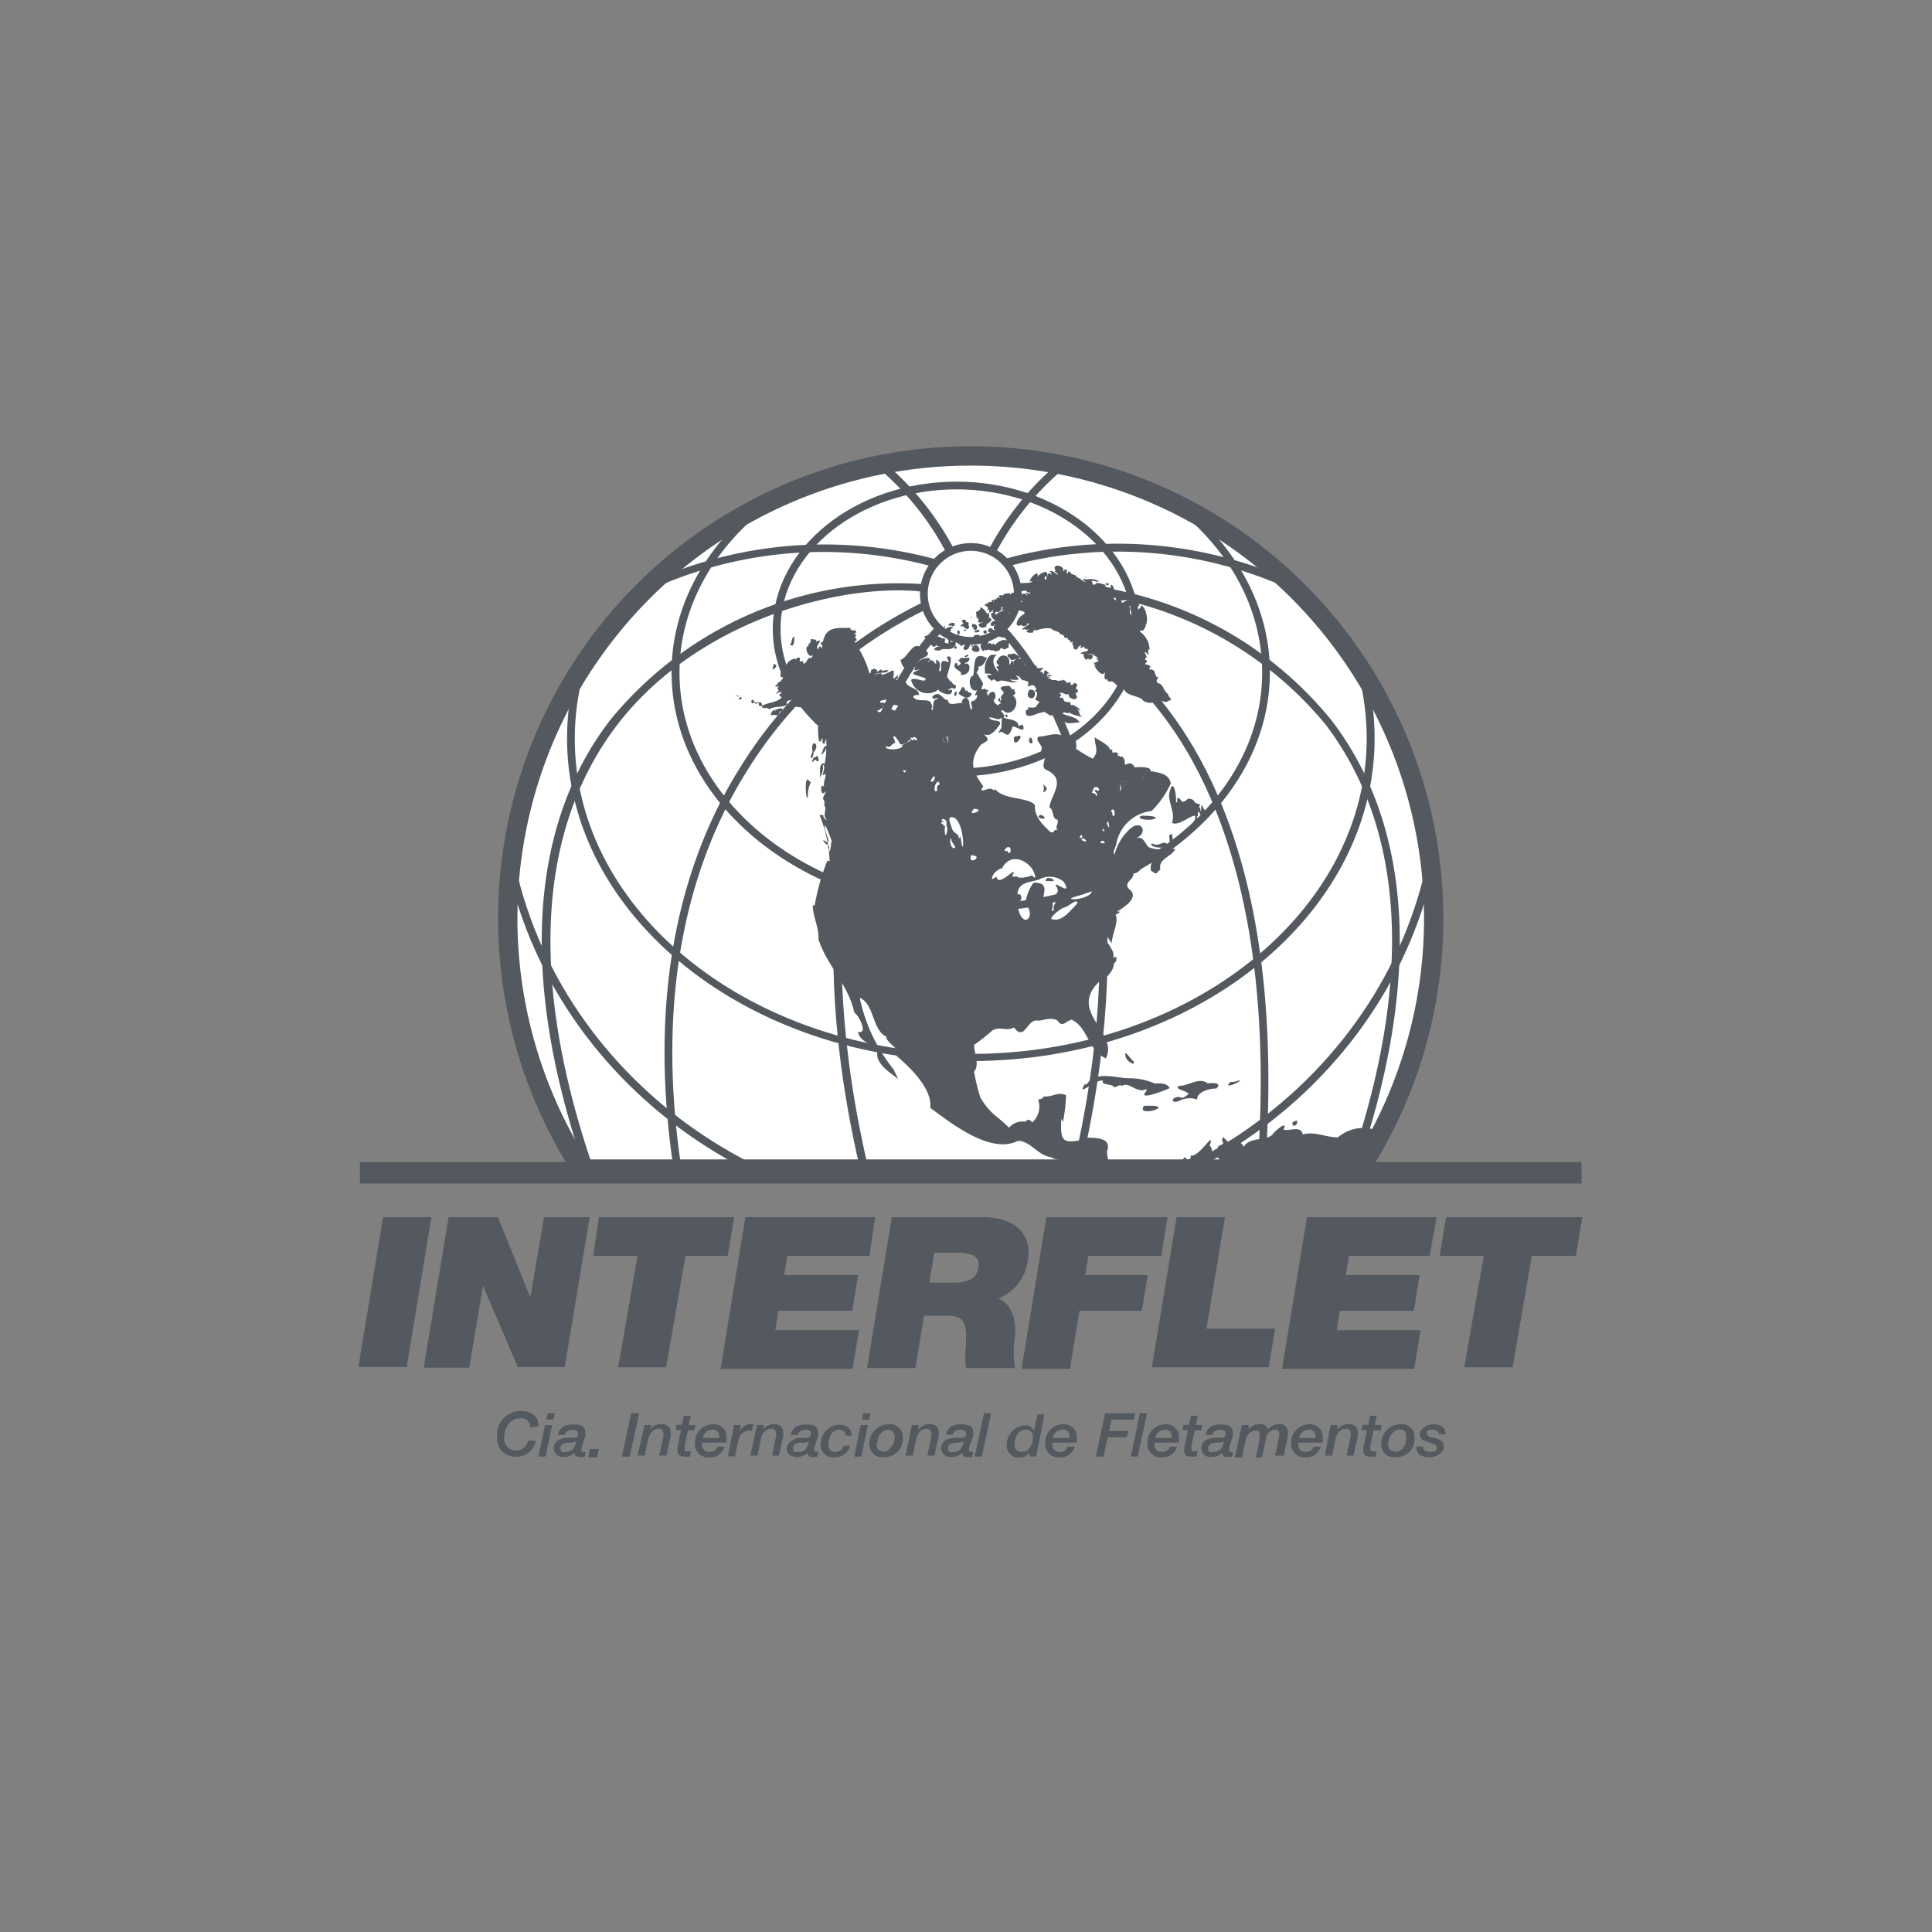 <svg xmlns="http://www.w3.org/2000/svg" xmlns:xlink="http://www.w3.org/1999/xlink" viewBox="0 0 100 100"><rect x="0" y="0" width="100" height="100" fill="#808080" stroke="none"/><defs><style>.cls-1{fill:none;stroke:#53595e;stroke-miterlimit:10;}.cls-2{clip-path:url(#clip-path);}.cls-3{fill:#fff;}.cls-4{fill:#53595e;}</style><clipPath id="clip-path"><path id="SVGID" class="cls-1" d="M50.25,23.6A23.94,23.94,0,0,0,30.1,60.51H70.39A23.94,23.94,0,0,0,50.25,23.6Z"/></clipPath></defs><g id="Capa_2_copia_2" data-name="Capa 2 copia 2"><g class="cls-2"><circle class="cls-3" cx="50.25" cy="47.56" r="29.82"/><path class="cls-4" d="M50.25,47.2c-8.54,0-15.49-5.56-15.49-12.4s7-12.39,15.49-12.39S65.73,28,65.73,34.8,58.78,47.2,50.25,47.2Zm0-24.39c-8.32,0-15.08,5.38-15.08,12s6.76,12,15.08,12,15.08-5.38,15.08-12S58.56,22.81,50.25,22.81Z"/><path class="cls-4" d="M50.25,54.92c-11.53,0-20.9-7.5-20.9-16.71s9.37-16.72,20.9-16.72,20.9,7.5,20.9,16.72S61.77,54.92,50.25,54.92Zm0-33c-11.31,0-20.5,7.32-20.5,16.32s9.19,16.31,20.5,16.31S70.74,47.2,70.74,38.21,61.55,21.89,50.25,21.89Z"/><path class="cls-4" d="M50.25,63.31c-13.5,0-24.48-10.37-24.48-23.12s11-23.13,24.48-23.13S74.72,27.44,74.72,40.19,63.74,63.31,50.25,63.31Zm0-45.84C37,17.47,26.17,27.66,26.17,40.19S37,62.91,50.25,62.91s24.07-10.2,24.07-22.72S63.52,17.47,50.25,17.47Z"/><path class="cls-4" d="M50.25,33.37a2.63,2.63,0,1,1,2.63-2.63A2.64,2.64,0,0,1,50.25,33.37Zm0-4.86a2.23,2.23,0,1,0,2.23,2.23A2.23,2.23,0,0,0,50.25,28.51Z"/><path class="cls-4" d="M38.18,72.65c-6.43-16.81-3.48-27.19.14-32.94a22.81,22.81,0,0,1,9.5-8.56l.15.38a22.32,22.32,0,0,0-9.33,8.41c-3.55,5.67-6.45,15.93-.08,32.57Z"/><path class="cls-4" d="M18.18,52.78l-.39-.11c2.93-11,7.88-18.37,14.72-22a22,22,0,0,1,16-1.7l-.12.39A21.49,21.49,0,0,0,32.69,31C26,34.6,21.07,41.93,18.18,52.78Z"/><path class="cls-4" d="M82.31,52.78C79.42,41.93,74.54,34.6,67.8,31a21.46,21.46,0,0,0-15.68-1.67L52,28.93a22,22,0,0,1,16,1.7c6.84,3.67,11.78,11.08,14.71,22Z"/><path class="cls-4" d="M49,28.65a14.6,14.6,0,0,0-8-7c-7.29-2.88-17.15-1.59-29.29,3.84l-.16-.36c12.25-5.48,22.21-6.78,29.61-3.85a15.1,15.1,0,0,1,8.24,7.18Z"/><path class="cls-4" d="M54,83.84c-10.65-19.1-11.6-32.05-10.53-39.55,1.18-8.16,4.83-11.73,5-11.88l.28.29s-3.72,3.65-4.86,11.69c-1.06,7.43-.1,20.28,10.48,39.25Z"/><path class="cls-4" d="M63.91,71.57l-.39-.08c3.8-18.69.65-28.55-2.66-33.52-3.63-5.45-8.26-6.42-8.31-6.43l.08-.4c.2,0,4.83,1,8.55,6.59C64.54,42.77,67.74,52.73,63.91,71.57Z"/><path class="cls-4" d="M51.52,28.65l-.37-.15a15.05,15.05,0,0,1,8.23-7.18c7.4-2.93,17.36-1.64,29.61,3.85l-.16.36c-12.15-5.43-22-6.73-29.3-3.83A14.61,14.61,0,0,0,51.52,28.65Z"/><path class="cls-4" d="M46.45,83.84l-.35-.2c10.59-19,11.55-31.85,10.48-39.29-1.15-8-4.82-11.61-4.86-11.65l.28-.29c.15.15,3.81,3.72,5,11.88C58.05,51.79,57.1,64.74,46.45,83.84Z"/><path class="cls-4" d="M49.51,40.19c-5.24,0-9.51-3.43-9.51-7.63s4.27-7.63,9.51-7.63S59,28.35,59,32.56,54.76,40.19,49.51,40.19Zm0-14.86c-5,0-9.11,3.24-9.11,7.23s4.09,7.22,9.11,7.22,9.11-3.24,9.11-7.22S54.53,25.33,49.51,25.33Z"/><path class="cls-4" d="M69.05,63.66l-.38-.16c4.53-11,4.51-20-.06-26a19.09,19.09,0,0,0-15.93-6.9l-.06-.4A19.25,19.25,0,0,1,68.93,37.3C72.18,41.54,74.83,49.55,69.05,63.66Z"/><path class="cls-4" d="M31.45,63.66c-5.79-14.11-3.14-22.12.11-26.36a19.25,19.25,0,0,1,16.31-7.06l0,.4c-4-.51-11.64,1.29-15.94,6.9-4.56,6-4.59,14.94-.06,26Z"/><path class="cls-4" d="M57.94,40.89c.07,0,0-.13.05-.18v0C57.91,40.47,57.78,40.75,57.94,40.89Z"/><path class="cls-4" d="M42.2,39.49v0l0,0h0Z"/><path class="cls-4" d="M59.21,40.42c.08.13.2-.34.19-.37A.24.24,0,0,0,59.21,40.42Z"/><path class="cls-4" d="M58,40.58c.06.16.56,0,.19-.08C58.07,40.33,57.86,40.42,58,40.58Z"/><path class="cls-4" d="M48.92,38.44c.09.07.21-.18.09-.18h0l0-.13C48.87,38.09,48.72,38.32,48.92,38.44Z"/><path class="cls-4" d="M76.6,57.5c-.69.64-2.2.56-2.55,1.65l-.14-.38a1.93,1.93,0,0,0-1.45,1.14l.23-.66a1.7,1.7,0,0,0-.52.22A.55.55,0,0,1,72,59a2,2,0,0,0-2.75-.13c-.64,0-1.21-.33-1.82-.15-.1-.51-.74-.13-1-.26.27-.52-.45.07-.58.28-.4.34-1.14.08-1.48.62-.1-.28-.62-.51-.79-.25a1.6,1.6,0,0,1-.26-.26.23.23,0,0,0,0,.31c0,.12-.41.13-.25.3l-.21.06a.73.73,0,0,0,.27.49c-.57.63-.22-.53-.52-.71.31-.91-.54.64-1,.51.11.21-.22.29-.25.07a.6.6,0,0,0-.2.76,1.6,1.6,0,0,0-.43.43,1.57,1.57,0,0,0-1.43,0c-1,.9-2-.53-2-1.48.3-.81-.82-.68-1.34-.71L56,59c-1,.2-1.12.07-1.07-1.08l.09.14a8.84,8.84,0,0,0,.16-1.37c-.4-.21-.77.12-1.14.06a.38.38,0,0,1-.31.16,1.08,1.08,0,0,1-.32,1.2c0-.14-.28-.21-.32-.05a.92.92,0,0,0-.86.31c-.61-.61-1-.72-1.49-1.57a9.91,9.91,0,0,1-.32-1.33c.3-.39,0-.92,0-1.39a9.64,9.64,0,0,0,.94-.74c.38-.24.75.06,1.12-.16.58.76.67-.49,1.26-.35.21,0,.68-.21,1,0,.25.39.45,0,.73-.05.86.41.83,1.58,1.77,2,.69-1.35-2.09-2.46-.24-4.06.25,0,.72-.61.64-.85a.25.25,0,0,0,.12-.34.14.14,0,0,1-.14,0c.13-.34-.52-.88-.58-1.35a2.94,2.94,0,0,1,.5.66c0-.45.39-1.12.2-1.5a.49.49,0,0,0,.25-.17.2.2,0,0,1-.16,0c.33-.18,1.12-.71.67-1.1s.22-.52.16-.86c.44,0,.65-.76,1.05-1,0,.16.22,0,.27.06a.73.73,0,0,0-.41.79s.15.09.2.14l.12,0c0-.07.12-.15.17-.19-.12-.57.56-.65.78-1.06l-.12,0c0-.08.09-.11.1-.19a.25.25,0,0,0-.12,0,.08.08,0,0,1,0,0,.07.07,0,0,0,.07-.09s.08,0,.07.06c.15.05.24-.5,0-.3s-.08-.2-.22-.27l-.1.09c0,.17.14.93-.11.45-.18-.25-.43.18-.78-.05-.21.19.53.28.7.18a.22.22,0,0,0,0,.08,1.3,1.3,0,0,1-.89-.07c-.24-.28-.27-.59-.68-.44.73-.27.31-1.06-.3-.47a2.68,2.68,0,0,0-.77,1.3c-.14-.11.09-.42.1-.6a2.08,2.08,0,0,1,1.81-1.65,4.7,4.7,0,0,0,1-1.43c-.1-.54-.64-.55-1.06-.64.09-.25-.67-.21-.82-.19a.27.27,0,0,0-.45-.13l-.08-.1c.07-.09,0-.24-.11-.34-.06.07-.19-.1-.26,0,.15-.21-.09-.24-.25-.19l0-.18a.11.11,0,0,1-.13,0c0-.19-.59-.48-.78-.62,0,.44.25.74-.1,1.11a7.14,7.14,0,0,1-.87-.52.62.62,0,0,0-.07-.49.83.83,0,0,1-.44.06c-.31-.58-.93-.19-1.44-.19-.19.27.32.43.14.73.52.24-.16.82.3,1,1.08.5.16,1.35.14,1.94.25.1.1.57.41.63.12.17-.22.43.08.57-.32-.19-.23.27-.51,0s-.79-.74-.73-1.33c-.35-.41-1.45-.26-2-.75,0-.06-.11-.08-.13,0-.17-.22-.42,0-.63,0a.24.24,0,0,1,.09-.21c-.55-.76-.79-1.3-.14-2.15.28-.21.56-.22.15-.56.35.17.63-.2.85-.52.06-.27-.44-.09-.57-.35.36,0,.61.31.74-.2-.05-.05-.22-.21,0-.15l0,0c.43.42,1-.47.45-.81.1.06.19-.06.18-.17h-.08c.09-.06,0-.18-.09-.11l-.14-.19c-.17,0-.7,0-.31.3v.12a.23.23,0,0,0-.13.25s0,0,.06,0a.29.29,0,0,0-.1.12.4.4,0,0,1,0-.15l-.1,0a.38.38,0,0,1,0,.15c.06,0,.14.06.13.12a.15.15,0,0,0-.13.1c-.12-.05-.35-.25-.16-.35.1-.48-.33-.46-.4,0a.3.3,0,0,0-.07-.33.1.1,0,0,0,.11-.12.19.19,0,0,1-.18-.07c-.32.14-.08-.09-.15-.16.23,0-.21-.47-.21-.62h-.07c.06-.19.27-.34-.06-.38.33.11.48-.15.6-.42-.81-.42-.58.5-.72.93-.28,0-.21.91.23.73,0,0-.12.17-.12.29l.09-.05c.09.12-.14.37-.27.33-.08.13.08.32,0,.46-.2-.23,0-.6-.37-.65v.07h-.08c0,.07-.13.18,0,.23-.25-.07-.78.22-.77-.18-.31.06-.38-.57-.82-.16.06.23.21,0,.32.1-.38.09-.2.32-.32.63,0-.06-.09-.18,0-.16a.46.46,0,0,0-.06-.23l0,.06a.14.14,0,0,1,0-.09c-.19-.24-.71,0-.92-.29,0-.11.2-.12.3-.1,0-.38-.5-.33-.67-.63s-.3-.19-.52-.14a.08.08,0,0,1,.09-.09v-.19a.83.83,0,0,1-.24.21c.1-.74,0-.34-.59-.21a.08.08,0,0,1,0-.08c-.12,0-.27,0-.34.12v-.05c.17-.18.63,0,.69-.25a.06.06,0,0,1-.1,0s-.27.11-.27,0-.28.25-.22,0a.07.07,0,0,0-.08,0c-.06-.13-.13,0-.24,0a.2.2,0,0,1-.07.2,5.26,5.26,0,0,0-.69-1.5.21.21,0,0,0-.07-.12,0,0,0,0,0,0-.08h.08a.14.14,0,0,0-.1-.18.15.15,0,0,0,.08-.16l-.09,0s0-.06.07-.06c.11-.29-.26,0-.28-.27-.73,0-1.29-.08-1.43.8a.14.14,0,0,0,0-.09.19.19,0,0,0-.11.16l.09,0a.24.24,0,0,1-.06.2.07.07,0,0,1,0-.09c-.05-.06-.12,0-.12.07l0,0-.06.06c-.09-.2.09-.29.13-.45,0,0,0,0-.06,0a.31.31,0,0,0-.13.06c0-.18-.17-.09-.25-.15s0,.27-.16.24l0,.13c-.23,0-.06.53.13.51a.07.07,0,0,1,.1,0,.49.49,0,0,0-.12.13c-.15-.13-.19.28-.38.27a.34.34,0,0,1,0-.12l-.2,0a.23.23,0,0,0,0-.2c-.11,0-.26.09-.16.19l0,0v-.07s-.07,0-.05-.06a.58.58,0,0,0-.52.47c-.13-.06-.39.47-.17.51a.18.18,0,0,1,.09-.06c-.07.14-.17.3-.33.33.06.08-.1.12-.12.19a.52.52,0,0,0,.21,0l-.1.09.08.12a.49.49,0,0,0-.14.18c.06,0,.24-.24.28,0a.14.14,0,0,0-.11,0,.18.18,0,0,1,0,.1.2.2,0,0,1,.12.08c-.29.29-.72.25-1,.43l-.06-.18a1.87,1.87,0,0,1-.34,0c-.17-.38-.28.21,0,0,0,.18.28-.08.21.14a.16.16,0,0,0,.17.05.08.08,0,0,1,0,.08c.06,0,.18.08.2,0l.19.09c.21-.17.61-.07.91-.23-.1-.34.3-.16.37-.35.15.07.57-.32.48,0l-.05-.06,0,.05c-.16-.11-.26.21-.45.2l0,.11a.12.12,0,0,1-.14,0l0,.08a.41.41,0,0,1,.07.11c.28-.14.52.19.65-.25a.79.79,0,0,0,.23.14.48.48,0,0,0,0,.18l-.18,0a.57.57,0,0,0,.28.11.08.08,0,0,1-.08.07.23.23,0,0,1,0,.18l.29.26c-.17.2.34.2.13.3,0,.17,0,1.21.22.58a.43.43,0,0,1,0,.25.31.31,0,0,1,.11.09.47.47,0,0,1,.12-.28.7.7,0,0,0,0,.35c-.2,0-.19.33-.3.48a.54.54,0,0,0,.27-.41,3.25,3.25,0,0,1-.08.87s-.09-.08-.12,0h0l0,0s0,0,0,0h0c-.18.06-.09.51-.12.71a1,1,0,0,0,.15-.67c.16.06,0,.39,0,.56.33-.26,0,.26.06.59a.11.11,0,0,0-.12-.06c-.06.21,0,.57.21.28,0,.16-.25.35-.07.49l0,.28c.16.08-.14.55.15.73a.26.26,0,0,1-.21-.26l-.19,0a6.93,6.93,0,0,1,.52,2.37l-.12,0a11.3,11.3,0,0,0-.65,2.3h-.1c0,.58.34,1.19.29,1.74.43,1.37,1.52,2.29,1.86,3.81.23.14.74,1.13.19,1,.11.6.86.57,1,1.09-.09.57.73,1.07,1.08,1.35l-.24-.5a8.79,8.79,0,0,1-1.75-3.7c.75.29.65,1.69,1.37,2,0,.36.79.62.53,1,.8.67,1.86,1.75,1.75,2.69,1.17.87,3.15,2.41,4.54,1.71.64,0,1,.74,1.72.85.44.31,1.66,0,1.69.46a7.56,7.56,0,0,1,1,.45.69.69,0,0,1-.1-.19l.46.19a.33.33,0,0,1-.33,0c0,.12.17.27,0,.31,0,.2.29.17.43.29l0-.13c.44.38,1.3.29,1.67.55.23-.07.62.2.77-.07l-.27-.23c.28-.19.58-.46.93-.22,0,.42.68.66.78,1.11a.39.39,0,0,0,.12.44l-.11.06c.19.26-.57.38-.23.63l-.22.05c.22.29-.51.34-.3.64-.31.63-.56.69.2,1l-.34.51a.22.22,0,0,0,.2.1c.59.72,2.26,1.19,3,1.93.88.32,2.5-.36,2.62.93-.52.41-.14,1.67-1.09,1.89a1.1,1.1,0,0,1,0,.18c1.66-.62,4.12-1.16,5-2.36a7.39,7.39,0,0,0,2-1.65L71.9,67C74.14,64.34,77,61.08,76.6,57.5ZM59.18,40.2c.32-.38.2.06.07.26C59.2,40.42,59.1,40.26,59.18,40.2ZM58,40.5c-.08-.17.16-.08.2,0C58.6,40.62,57.87,40.76,58,40.5Zm-.13.18c0-.11.19,0,.16.07v0s0,.15-.05.18A2,2,0,0,1,57.84,40.68Zm-.28,1.46c0-.07-.16-.21,0-.24s.11.54,0,.28C57.52,42.17,57.56,42.17,57.56,42.14Zm-.17.61c0,.23-.24-.27-.06-.21h0A.4.4,0,0,1,57.39,42.75ZM56.53,41c.06-.18.12-.35.32-.22.17.3-.27,0-.19.14s.21.22.06.28C56.74,41,56.47,41.09,56.53,41Zm.53,1.89h0C57.29,43,57.05,43.16,57.06,42.84Zm-.08.78c-.06-.3.34-.07.14,0C57.08,43.56,57,43.7,57,43.62Zm-.86-.23s.06,0,.09.06l0,0a.07.07,0,0,1,0,.06C56,43.52,55.87,43.44,56.12,43.39Zm-.25-.06a.77.77,0,0,1,.1-.18c.09.15.07.16-.1.18h0s0,0,0,0Zm-.11,3.39c-.37.36-.8,1-1.35.79,0-.16.52-.56.71-.6S55.74,46.49,55.76,46.72Zm-.34-.22c.06-.26.49-.16.53-.41.22,0,.31-.18.51-.11C56.75,46.36,55.58,46.66,55.42,46.5Zm-1.68-1a1.13,1.13,0,0,1,1.32.09c.46.77-.44,0-.42.17h0c.08.14.2.35,0,.47.24.34-.22.52-.08.85l-.13,0c.18-.46-.08-.88-.43-.59,0-.29.22-.69-.17-.82-.12,0-.24-.08-.36,0a2.39,2.39,0,0,0-.4,1.07c.6.6-.11,1.38-.38.21l.09,0c-.06-.11,0-.27,0-.35.14-.08.1-.46-.12-.35C52.71,45.61,53.37,45.68,53.74,45.53ZM52,44c.15-.29.4-.14.28.13-.06.07-.09,0-.12-.06S52,44.11,52,44Zm-.16,1c.44-1,1.57-.41,1.73.31.05.22-.08.07-.16,0a1.64,1.64,0,0,1-.61.12.09.09,0,0,0-.11,0c-.06-.16-.26.05-.29-.11.36-.67-.71.66-.82.07-.07,0-.16.12-.24.11C51.37,45.2,51.61,45.05,51.81,44.94Zm-1.48-3c0-.08,0-.16.12-.13l-.06,0c.08,0,.24,0,.23.08S50.17,42.21,50.33,41.94ZM48.82,38.3a.2.2,0,0,1,.24-.17l0,.13h0C49.2,38.38,48.83,38.56,48.82,38.3Zm-1.44,1.53c-.23,0-.44,0-.56.16-.19-.16,0-.25.2-.36s.1-.24.16,0h0C47.08,39.77,47.7,39.63,47.38,39.83Zm2.06,4.05c-.24.15-.33-.55-.2-.48C49.21,43.59,49.42,43.69,49.44,43.88Zm.8.57c0-.08,0-.25.11-.17h0C50.82,44.31,50.32,44.69,50.24,44.45ZM49.3,42.3c.69.11.61,2.58.42,1l-.09.11c0-.33-.27-.19-.38-.6C49.2,42.63,49,42.27,49.3,42.3Zm-.72-1.84c.19.28-.14,0-.07.45C48.3,41.14,48.34,40.47,48.58,40.46Zm-.33-.18c.19-.29.16.16,0,.18S48.23,40.32,48.25,40.28Zm.59,2.11c.26.11.08.24.19.45,0,.43-.15.57-.13,0,.06,0,0-.18-.07-.07l0-.1c-.24-.07-.07-.17.1-.1C48.85,42.52,48.59,42.44,48.84,42.39Zm-3.15-5.76c.09,0,0-.1,0-.13.34.21.18-.21-.09-.12-.29-.16.74-.25.75-.1a.39.39,0,0,0-.23.14c.35.19.5-.06.19.37-.27-.18-.27.05-.51.15.39-.51-.26.14-.4-.16C45.54,36.78,45.59,36.65,45.69,36.63Zm.23,2c.2.12.23-.19.41-.16a.85.85,0,0,0-.09-.31c0-.23.32.26.34.34s.39,0,.5-.23a.12.12,0,0,0,.14.06l-.11-.14.16,0c0-.13.26.07.18.12s-.23-.18-.17,0c-.21,0-.41.21-.6.25.19.19-.7.34-.85.11Zm-2.87,4.92c-.07.16,0,.37-.15.54,0-.1.06-.26,0-.31s-.27-.14-.29-.31c.6.43,0-.46.08-.74C42.79,42.77,42.94,43.27,43.05,43.52Z"/><path class="cls-4" d="M60.51,41.11c0,.55.33,1,.15,1.47.39.29,1.44-.84,1.17-.11-.18.18.18.09.17,0s-.08-.22,0-.25V42c.12.06.15.23.2.35s.05-.16.13-.12c0,.25.32.06.18-.11s-.23-.28-.3-.46c-.07.08,0,.34-.08.32a.23.23,0,0,0-.08-.23c.21-.15-.17-.13-.22-.24s-.14-.17-.34-.17c-.38.36-.33,0-.45,0-.23-.16,0,.21-.17.19C60.9,41.09,60.71,40.13,60.51,41.11Z"/><path class="cls-4" d="M59.09,42.22c.21,0,.67,0,.74.11C59.65,42.54,58.67,42.39,59.09,42.22Z"/><path class="cls-4" d="M58.27,54.72c0,.14.52.54.4.2C58.56,54.9,58.12,54.16,58.27,54.72Z"/><path class="cls-4" d="M56.13,56.14a.09.09,0,0,1,.11,0c.44-.73,1.47-.35,2.17-.33a3.3,3.3,0,0,1,1.36.27c.2,0,.64-.05.77.24-.23.12-1.55.62-1.28.25s-.12-.06-.2-.15c-.37,0-.65-.42-1-.21-.12-.12-.26.08-.39.06-.14-.2-.69-.08-.58-.33C56.75,55.81,55.72,56.83,56.13,56.14Z"/><path class="cls-4" d="M59.21,57.24a4.39,4.39,0,0,1,.54,0C60.55,57.33,58.8,57.82,59.21,57.24Z"/><path class="cls-4" d="M61.06,56.2c.47,0,1-.46,1.44-.13.15,0,.81-.08.46.27-.37,0-1,.17-1,.57A1.17,1.17,0,0,0,61,57c-.48.14-.33-.29.08-.21.21.1.29-.09.42-.13a0,0,0,0,0,0-.06C61.41,56.45,60.67,56.35,61.06,56.2Z"/><path class="cls-4" d="M63.69,56c.12,0,.26,0,.38-.06C64.58,55.82,63.17,56.5,63.69,56Z"/><path class="cls-4" d="M66.9,58.12c0-.08.14-.08.21-.12C67.26,58.19,66.86,58.42,66.9,58.12Z"/><path class="cls-4" d="M47.73,33.58c-.47-.49-.67.39-1.12.58.18.64.29.4.79.11C47.71,34.05,48.45,33.89,47.73,33.58Z"/><path class="cls-4" d="M47.66,34.64c-.82.28-.17.28.25.48,0,.29-.55-.12-.75.07a.88.88,0,0,0,1.41.5c0,.12.78.49.7,0-.05,0-.17.08-.19,0a.32.32,0,0,0,.18-.1c.13.11.25.06.21-.13-.12,0-.19-.1-.23-.2l-.08,0c0-.1-.14-.15-.14-.26s.44-1.2,0-1c0,.23.28.32-.1.22s-.07.58-.31.52c0-.18.13-.38-.05-.53s-.09,0-.11,0c.06.45-.19-.3-.38.06,0,0-.07,0-.05,0,.44-.37-.53-.18-.52.06-.21,0-.08.21-.17.31S47.58,34.65,47.66,34.64Z"/><path class="cls-4" d="M49.75,35.66c-.08.19-.23.22,0,.34s.34.18.5,0-.17-.12-.15-.21,0,0,0,0-.08-.12-.11,0C49.94,35.59,49.82,35.46,49.75,35.66Z"/><path class="cls-4" d="M49.89,34.05s-.32,0-.19.08c-.32.08.28.12-.12.34-.06-.37-.31,0-.08.16s.26.14.24.31c.63,0,.48-.78.2-.56,0-.08.08-.1.14-.1C50.3,34,50.15,34.05,49.89,34.05Z"/><path class="cls-4" d="M52.12,37c-.12-.07-.1.15,0,.12A.07.07,0,0,0,52.12,37Z"/><path class="cls-4" d="M51.83,37a2.23,2.23,0,0,1,0,.58c.1.09-.37.48,0,.29.32.16.35.34.56-.19,0-.28.75.42.56-.14-.06-.08-.29.11-.23,0-.08-.34-.55-.27-.78-.41C52.07,37,51.9,36.92,51.83,37Z"/><path class="cls-4" d="M52.63,38.11c-.07,0-.16,0-.15.13C52.46,38.82,53.15,37.9,52.63,38.11Z"/><path class="cls-4" d="M53.28,38.28c-.09.09.09.27.15.17S53.32,38,53.28,38.28Z"/><path class="cls-4" d="M54,40.61A.7.7,0,0,1,54,41c.12,0,.24-.2.14-.27S54,40.55,54,40.61Z"/><path class="cls-4" d="M53.56,35.53c-.15-.15-.24,0-.36,0,0-.24.16-.2-.2-.32a.05.05,0,0,0,0,0,0,0,0,0,0-.08,0c-.08-.08-.2-.27-.34-.23.37.29-.12.2-.31.19a.46.46,0,0,0,.38.08c-.24.2-.63-.1-.94,0-.12.14-.27-.24-.36,0-.23-.17-.42-.34,0-.32-.12-.15-.46.05-.36-.21-.08-.22.1-.79.36-.83,0,0,.2,0,.25,0-.55.37.35,1.25,0,.67,0,0-.08,0,0-.06.31-.13-.1,0,0-.33l.13,0s0,0-.06,0,0-.05,0-.07h0a.3.3,0,0,1,.57.15l0,0,0,0a.29.29,0,0,1,0,.16.15.15,0,0,0,.08-.18.07.07,0,0,1,.06,0,.11.11,0,0,1,.08,0l0,.12a.09.09,0,0,0,0-.1.06.06,0,0,1,.07,0,.05.05,0,0,0-.05,0c0-.21.6-.17.44,0,0,.09.25-.09.13.11s.19-.07.29.17c-.06,0,0-.16,0-.12a.11.11,0,0,0,0-.08.41.41,0,0,1,.26.13c-.11.08,0,.21,0,0,.15,0,0,.16,0,.22s0-.14.09-.11.21,0,.3,0-.15.11-.14.21l.1,0a.08.08,0,0,1,0,.12c.09,0,.11-.13.11-.19s.21.07.24.16h-.1a.29.29,0,0,0,0,.09.4.4,0,0,1,.26,0c-.07.08-.22,0-.31.06l.08,0h.07l0,0c.14.08-.06,0-.07.11a.15.15,0,0,1,.2.07.05.05,0,0,0,0,0l.06,0s.1,0,.1,0-.05,0-.05,0l.09,0s.25.09.28,0c0,0,.08.07.09,0s.29.13.16.16.14-.07.19,0l0-.07a.11.11,0,0,1,.06.16c.18,0,.09,0,.18-.1.27.07.15.14.08.29.08,0,.18.12.07.1.07,0,.08.11,0,.1s0,.08-.08.07c.31.38-.38.36-.35,0-.12.14-.4-.18-.47,0,.09,0,.12.13,0,.15a.14.14,0,0,1,.05.08c.18-.11.14.18.26.18a0,0,0,0,1,0-.06c0,.16.28,0,.26.16s.22,0,.15.09a.37.37,0,0,1,.16.09l0,0c.1,0,.15.12.2.19h-.05a.14.14,0,0,0-.12-.09c.13.11.09.32.25.38s-.51-.06-.67-.21c0,.13-.29-.09-.33.07.29.14.75.17.87.45-.22,0-.7.14-.82-.09l-.23.05a.21.21,0,0,0,.12,0c0,.1-.23,0-.15-.07-.29,0-.13-.2-.3-.27-.21.12-.37-.27-.55-.13-.26,0-.94.48-.83-.14a.08.08,0,0,0,.09-.13c.15,0,.42.08.48-.12a.05.05,0,0,0,0,0c.13-.18.21-.12-.11-.28A.56.56,0,0,0,53.56,35.53Z"/><path class="cls-4" d="M53.63,35.71c-.19,0,.08.19.19.12S53.71,35.68,53.63,35.71Z"/><path class="cls-4" d="M53.29,35.71a.31.31,0,0,0-.06.36C53.61,36.38,53.73,35.6,53.29,35.71Z"/><path class="cls-4" d="M54.47,36c-.34-.2,0,.18-.06.33.11,0,.1-.09.13-.16s.22,0,.23-.1S54.62,36,54.47,36Z"/><path class="cls-4" d="M54.57,36.66c.07,0,.31.11.23.21s-.1-.12-.13,0S54.46,36.57,54.57,36.66Z"/><path class="cls-4" d="M52.2,33.86c-.15.12.07.16.1.26s.22,0,.31,0c.31,0,.13-.2-.06-.26,0-.08-.21,0-.18,0A.51.51,0,0,0,52.2,33.86Z"/><path class="cls-4" d="M49.52,35.87c.08,0,0,0,0-.07C49.27,35.82,49.46,36.24,49.52,35.87Z"/><path class="cls-4" d="M49.92,34c.06,0,.19,0,.2-.08S49.92,33.94,49.92,34Z"/><path class="cls-4" d="M50.42,33.4c-.22.19-.1.36.16.34S50.62,33.3,50.42,33.4Z"/><path class="cls-4" d="M50.22,33.08a.71.71,0,0,1-.11.51c-.23.13-.31,0-.15-.23-.07,0-.38.16-.24,0,0,0-.15,0-.12-.08-.2-.3.24-.3,0-.1h.1v.05l.06.07c-.09,0,.06.06.07,0s0-.09-.08-.15.11.17.23.16-.1-.1-.05-.22c-.21,0,.11-.18.06,0,.07-.06.08,0,.13,0S50.23,33,50.22,33.08Z"/><path class="cls-4" d="M50.27,33.42c-.09.13.14,0,.1,0S50.28,33.39,50.27,33.42Z"/><path class="cls-4" d="M50.72,33l0,0a0,0,0,0,1,0-.06.06.06,0,0,1,0-.06c-.26-.08-.49.08-.19.25.12-.06.23,0,.25.09s-.08.26.05.42.1-.06.16,0,.15-.05.24,0,.2,0,.24.05.28,0,.31-.11.18.1.29,0,.19,0,.12-.14c.14-.11,0,0,0-.12.24-.14-.28-.27-.4-.14-.08,0-.23.15-.28.19s-.06-.1-.11-.06,0,.09-.12,0-.07.08-.14,0c.12-.2-.26-.08-.1-.18S50.84,32.94,50.72,33Z"/><path class="cls-4" d="M51.63,31.84c-.38-.31-.45.05-.12.27h0c0,.1.17,0,.23,0l-.1,0,.07.08c-.17-.15-.53,0-.4.22a.07.07,0,0,1,.1,0,.25.25,0,0,0,.08-.1.08.08,0,0,1-.06.11.16.16,0,0,1,0,.14s.16.06.18,0c-.15.27-.29-.2-.43,0s.08.12.1.19c-.19,0-.35.32-.1.25,0,.06.08.08.08,0s.33.12.3,0a.06.06,0,0,0,0-.06c.37,0,.33.18.58-.07s-.2-.16-.29-.24c.09,0,.34,0,.21-.18,0,0,0,0,0-.05s0,0,0,0,.25,0,.22-.13a.09.09,0,0,1-.1,0s.19,0,.07-.09a.14.14,0,0,0,0-.1.08.08,0,0,1,0-.06s-.1,0-.12,0H52.1c.16,0,.31-.1,0-.09l.25-.12c0-.07-.09-.07-.14-.05v-.05c.31.13.23-.07.31-.21s.12-.31.16-.47a.27.27,0,0,0-.18.13.06.06,0,0,1,0-.07h-.08c.5-.11.13-.64-.14-.31a.08.08,0,0,1,0-.07c-.11,0-.36,0-.36.12a.33.33,0,0,0-.24,0l.1.12a.24.24,0,0,0-.2,0,.2.2,0,0,1,0,.08.1.1,0,0,0-.1,0s0,0,0,0a.06.06,0,0,0,0,.12,0,0,0,0,1-.07,0l0,0,0-.07,0,0c0-.09-.13,0-.07,0a0,0,0,1,0,0,.07s-.22,0-.2.07-.05,0-.06,0l-.11.09a.19.19,0,0,0,.06.07s0,0,.06,0a.09.09,0,0,1,0,.07l.07,0-.06.11h.11c-.06.32.16,0,.2,0-.09.16.08.26.15.08.06.11.3,0,.26-.18.13-.12.11,0,0,.08a.17.17,0,0,0,.14,0c-.16.18-.58.18-.21.43C51.69,31.88,51.66,31.86,51.63,31.84Z"/><path class="cls-4" d="M50.8,31.44a1.14,1.14,0,0,1,.32.37.07.07,0,0,0,0-.09l.07,0a1.09,1.09,0,0,1,0,.25,0,0,0,0,0,0,0c.26.08.06.23-.07.3s0,.27-.13.17l0-.06a0,0,0,0,0,0,.07l-.05,0c0,.1-.19,0-.22,0s.07-.07,0,0c-.27-.27.45-.21.1-.23l.06,0c-.09,0-.23,0-.23,0s-.05-.08,0-.14-.27-.13,0-.16c0,0-.23,0-.09-.08s0,0,0,0l0,0h0c0-.05,0,0,0,0s-.1-.13,0-.18a.07.07,0,0,1,0,0h0C50.9,31.49,50.62,31.48,50.8,31.44Z"/><path class="cls-4" d="M50,32.18c0-.25-.39,0-.16,0-.06.07.12.1,0,.11s-.15.25,0,.11l0,0s0,0,0,0,.3.36.32,0c-.08,0,.05-.26-.11-.18C50.18,32.11,50,32.26,50,32.18Z"/><path class="cls-4" d="M50.27,31.88c0,.08.06,0,0,.13S50.33,31.71,50.27,31.88Z"/><path class="cls-4" d="M50.31,32.3s0,.1,0,.14a.24.24,0,0,0,.12.07l-.06,0C50.53,32.85,50.77,32.25,50.31,32.3Z"/><path class="cls-4" d="M50.46,32.66c-.12.1.22.1.24,0S50.51,32.62,50.46,32.66Z"/><path class="cls-4" d="M50.9,32.69c0,.08.06.12.14.1A.09.09,0,1,0,50.9,32.69Z"/><path class="cls-4" d="M49.91,32.66l0,0C50.18,32.65,49.8,32.48,49.91,32.66Z"/><path class="cls-4" d="M49.57,32.64a.19.19,0,0,0,0,.15c-.07,0,.08.1.1,0S49.65,32.59,49.57,32.64Z"/><path class="cls-4" d="M49.32,32.24c-.24,0-.34.18-.06.14C49.38,32.51,49.52,32.24,49.32,32.24Z"/><path class="cls-4" d="M48.87,32.42s0,.07,0,.1S49,32.34,48.87,32.42Z"/><path class="cls-4" d="M49.18,32.45c-.1,0-.31.1-.22.21s.35,0,.24-.1C49.36,32.52,49.36,32.42,49.18,32.45Z"/><path class="cls-4" d="M48.61,32.77c.23-.33-.24-.22-.45,0s-.45.11-.23.29c.12-.13,0,0,.11,0s.1-.19.11-.07.23-.25.18-.11.1,0,.19,0S48.54,32.79,48.61,32.77Z"/><path class="cls-4" d="M48.21,33c-.06,0-.17.07-.14.16S48.39,33,48.21,33Z"/><path class="cls-4" d="M48.49,33c-.12,0-.17.06-.14.13-.15,0-.1.06,0,.09-.27,0-.23.13-.06.23s.11-.08.18-.09a.11.11,0,0,1,0,.08c.08,0,.18,0,.28,0-.3,0-.64.24-.12.23.23-.16.42,0,.67-.12s.19-.43,0-.33,0-.14-.07-.26.06-.06,0-.08-.09.06-.13.1-.06.11,0,.17-.08.07,0,.13-.26,0-.21-.06.06-.22-.12-.17C48.69,33,48.54,32.88,48.49,33Z"/><path class="cls-4" d="M49.44,33.46c-.17.13.1.16.08.06S49.47,33.4,49.44,33.46Z"/><path class="cls-4" d="M54.16,30c0-.07,0-.23.08-.23,0-.18.21-.08.19.06,0-.1,0-.19-.1-.25.12-.09.3.1.42.17,0-.1-.13-.13-.18-.2l.08,0v0c-.29-.43.51-.28.37,0a.05.05,0,0,0,.06,0c.05-.2.23,0,.09.09a.08.08,0,0,1,.09.08.08.08,0,0,0,0-.1c0-.08.23,0,.16.07.1.05.31.07.32.2.16,0,.28.23.47.22C56,30,56,29.92,56.26,30c0,0,0,0-.06,0a1,1,0,0,1,.68.08c-.06.1-.51-.14-.33.08,0,0,0,.06,0,.09s.23,0,.16-.07a1.12,1.12,0,0,1,.53.11c-.08,0,0,.11.06.11s.28.07.18-.06c.06-.25.32.31.08.28.46-.2.54.35.07.22,0,.09,0,.19.15.23-.06-.09,0-.26.18-.17,0-.11.18-.11.21,0A.21.21,0,0,0,58,31c.75-.1.12.14-.17.09,0,0,.1,0,.08,0s.22,0,.15.1.31-.2.39-.07a.12.12,0,0,0,.05-.07.15.15,0,0,1,0,.06.16.16,0,0,1,.12.06c-.07-.14.4,0,.43.08a.2.2,0,0,1-.15,0l.08.08c-.12.17-.39-.08-.54.05.14.14,0,.24.05.35.2.33,0,0,.07-.25.09,0,.28.08.14.13s.15.09.07.13,0,0,0,.06c0-.26.26-.22.3-.47.25.1.38.79.24,1a.1.1,0,0,0,0,.08c-.11.14-.08.31-.43.21a1.16,1.16,0,0,1,.62,1l-.07,0s0,.13,0,.15c.06.3-.09-.08-.19,0a.77.77,0,0,1,.12.28l-.09,0a.1.1,0,0,1,0,.1c.24.08,0,.13,0,.24a.34.34,0,0,1,.3.15c-.17,0,0,.24,0,.08l.21.13-.06.05c.12,0,.06.25.18.23s-.12.27,0,.24l0,.09c.34,0,.3.45.58.57-.07.1.14.18.12.28s-.16,0-.17.13c0-.07-.22.06-.22-.06-.18.07-.31-.11-.43-.09.07.3-.6.2-.67,0-.24-.18-.83-.19-.92-.51-.18-.06-.07-.15-.09-.27s-.06-.07,0-.09-.1.16-.08.22c.14.44-.31-.29-.5-.27s-.18,0-.2-.11c-.24.09-.12-.3-.13-.37-.15.26-.35-.08-.45-.16a.08.08,0,0,1,0,0,.16.16,0,0,0-.08-.1l.06-.05c-.11,0-.14-.11,0-.06-.28-.25.1,0,.14-.29-.09.06-.15-.09,0-.1a.08.08,0,0,0-.1,0c0-.09-.22-.1-.22-.19a.19.19,0,0,0,.13,0c-.16,0-1.18.07-.51-.12.16,0,.25-.15,0-.14a.09.09,0,0,1,0-.07l-.09,0a.19.19,0,0,0,0-.08c0,.09-.23.17-.13.05s0,0,0,0a.05.05,0,0,0,0-.07c-.1,0-.14.17-.17,0l0,0c.16.24-.3.31-.2,0h-.06a.07.07,0,0,0,0-.07,0,0,0,0,1,0,0,.09.09,0,0,1,0-.07l0,0c.06,0,0-.09-.09,0a.06.06,0,0,1,0-.09.65.65,0,0,1-.15-.1h0c0-.13-.22,0-.19-.16a.29.29,0,0,0-.21-.09c0-.16-.35-.16-.43-.27s-.75,0-.84.11c0-.22-.08.05-.16,0a.08.08,0,0,1,.05.07c-.12,0-.34.06-.36-.1a.11.11,0,0,0,.11-.08.17.17,0,0,1-.21,0c-.39.11.19-.19.26-.28a.14.14,0,0,0-.11,0,.18.18,0,0,1-.31.07c-.45.18-.2-.39.06-.52s-.09-.26.07-.41c-.37.41-.32-.41,0-.26-.11,0-.34-.26-.13-.26l-.06-.06c.15-.17.25-.14.37,0a.21.21,0,0,0-.11-.16.17.17,0,0,1,.18.06l.09-.05c-.05-.05-.23,0-.2-.14a3.15,3.15,0,0,1,.44,0c0-.06-.13-.13-.06-.18a.31.31,0,0,1-.2-.07,1.06,1.06,0,0,0,.25-.09c-.16-.05-.26.15-.41.17,0-.24.53-.33.13-.28.1-.35.62-.67.34-.11,0-.22.69-.64.57-.17C54.08,29.79,54,30,54.16,30Z"/><path class="cls-4" d="M48.72,32.8c-.11,0,0,.06,0,.11S48.82,32.78,48.72,32.8Z"/><path class="cls-4" d="M41,33.43c.13-.08.1-.34.12-.48-.19.06-.1.32-.24.43C40.93,33.42,41,33.37,41,33.43Z"/><path class="cls-4" d="M40.12,34.4c.16,0,0,.25-.14.24C40,34.59,40.07,34.21,40.12,34.4Z"/><path class="cls-4" d="M38.36,36.09c0-.08-.14.09-.14.11S38.47,36.2,38.36,36.09Z"/><path class="cls-4" d="M38.2,36c-.05,0-.2,0-.15,0S38.34,36.12,38.2,36Z"/><path class="cls-4" d="M40.36,36.68c-.09,0-.12,0-.14.09l0-.06a.12.12,0,0,1-.1,0,.13.13,0,0,1,0,.12c0-.21-.29.08-.2.2.14-.06.27,0,.33,0s.1-.28.21-.21.05-.12,0-.15S40.38,36.67,40.36,36.68Z"/><path class="cls-4" d="M42.17,38.47c-.18,0-.13.32-.11.46-.21.31,0,.52.06,0C42.18,38.87,42.36,38.59,42.17,38.47Z"/><path class="cls-4" d="M42.22,39.21c-.06-.13-.2.17-.19.23s.18-.22.22-.07C42.48,39.57,42.32,38.91,42.22,39.21Z"/><path class="cls-4" d="M63.36,67.7h0S63.36,67.74,63.36,67.7Z"/><path class="cls-4" d="M41.84,40.38c.09,0,0,.14.15.07a1.53,1.53,0,0,0-.17.84C41.67,41.38,41.66,40.11,41.84,40.38Z"/><path class="cls-4" d="M55.8,65.05a.12.12,0,0,0-.23,0C55.56,65.15,55.94,65.16,55.8,65.05Z"/><path class="cls-4" d="M55.58,64.87c0-.05-.07-.11-.13-.08S55.6,65.06,55.58,64.87Z"/><path class="cls-4" d="M53.75,42.28a.28.28,0,0,0,.32.07C54.08,42.22,53.79,42.1,53.75,42.28Z"/><path class="cls-4" d="M42.2,39.49v0l0,0h0Z"/><path class="cls-4" d="M59.21,40.42c.08.13.2-.34.19-.37A.24.24,0,0,0,59.21,40.42Z"/><path class="cls-4" d="M42.2,39.49v0l0,0h0Z"/><path class="cls-4" d="M58,40.58c.06.16.56,0,.19-.08C58.07,40.33,57.86,40.42,58,40.58Z"/><path class="cls-4" d="M57.94,40.89c.07,0,0-.13.05-.18v0C57.91,40.47,57.78,40.75,57.94,40.89Z"/><path class="cls-4" d="M42.2,39.49v0l0,0h0Z"/><path class="cls-4" d="M59.21,40.42c.08.13.2-.34.19-.37A.24.24,0,0,0,59.21,40.42Z"/><polygon class="cls-4" points="58.17 40.51 58.17 40.5 58.17 40.5 58.17 40.51"/><path class="cls-4" d="M54.13,45.61a1.26,1.26,0,0,1,.28,0C54.84,45.62,54.09,45.23,54.13,45.61Z"/><path class="cls-4" d="M56.46,33.87c-.22,0-.5-.17-.31.23.12.11.12-.06.23,0-.09,0,0,.12,0,0C56.51,34.24,56.66,33.85,56.46,33.87Z"/><path class="cls-4" d="M57.28,30.18c-.18,0,.07.21.11.06S57.3,30.29,57.28,30.18Z"/><path class="cls-4" d="M56.18,29.85s.06.06.07.06S56.22,29.81,56.18,29.85Z"/></g><path id="SVGID-2" data-name="SVGID" class="cls-1" d="M50.25,23.6A23.94,23.94,0,0,0,30.1,60.51H70.39A23.94,23.94,0,0,0,50.25,23.6Z"/><path class="cls-4" d="M19.83,63h2.5l-1.28,7.76h-2.5Z"/><path class="cls-4" d="M23.22,63h2.55l1.68,4.15h0L28.16,63h2.36l-1.29,7.76H26.8L25,66.55h0l-.71,4.24H21.93Z"/><path class="cls-4" d="M33,65H30.71L31,63h7l-.33,2H35.48l-1,5.77H32Z"/><path class="cls-4" d="M38.58,63H45.3L45,65H40.75l-.16,1h3.83l-.31,1.85H40.29l-.16,1h4.33l-.33,2H37.3Z"/><path class="cls-4" d="M46.16,63h4.76c1.42,0,2.53.75,2.28,2.21a2.44,2.44,0,0,1-1.53,2c.63.25.94,1,.87,1.93a4.93,4.93,0,0,0,0,1.67H50a4.82,4.82,0,0,1,0-1.2c0-.74.11-1.51-.88-1.51H47.83l-.45,2.71h-2.5Zm1.94,3.39h1.31c.46,0,1.11-.08,1.23-.77.08-.49-.16-.78-1.11-.78H48.36Z"/><path class="cls-4" d="M54.16,63h6.27l-.32,2H56.33l-.16,1h3.24l-.31,1.85H55.87l-.49,3h-2.5Z"/><path class="cls-4" d="M60.9,63h2.5l-.95,5.77H66l-.33,2H59.62Z"/><path class="cls-4" d="M67.65,63h6.71L74,65H69.82l-.16,1h3.82l-.3,1.85H69.35l-.16,1h4.34l-.33,2H66.36Z"/><path class="cls-4" d="M76.8,65H74.52l.33-2H81.9l-.33,2H79.29l-1,5.77h-2.5Z"/><path class="cls-4" d="M27.44,73.89a.45.45,0,0,0-.52-.48c-.55,0-.82.54-.82,1a.6.6,0,0,0,.63.67.64.64,0,0,0,.6-.51h.4a1,1,0,0,1-1,.83.94.94,0,0,1-1-1,1.24,1.24,0,0,1,1.23-1.37c.55,0,.93.29.91.8Z"/><path class="cls-4" d="M28.21,73.76h.37l-.34,1.63h-.37Zm.14-.61h.36l-.07.33h-.37Z"/><path class="cls-4" d="M30.1,74.92a1.1,1.1,0,0,0,0,.16s0,.07.08.07l.13,0-.06.26a1.35,1.35,0,0,1-.29,0,.21.21,0,0,1-.22-.21.77.77,0,0,1-.56.21.46.46,0,0,1-.52-.43c0-.4.34-.54.7-.56l.37,0a.19.19,0,0,0,.19-.21c0-.16-.13-.2-.28-.2s-.36.06-.41.26h-.35c.08-.41.39-.54.78-.54.61,0,.63.26.63.38a1.2,1.2,0,0,1,0,.24Zm-.81.23c.36,0,.48-.25.53-.56h0a.42.42,0,0,1-.23.08c-.2,0-.58,0-.58.28S29.16,75.15,29.29,75.15Z"/><path class="cls-4" d="M30.53,75H31l-.1.43h-.45Z"/><path class="cls-4" d="M32.67,73.15h.41l-.48,2.24h-.41Z"/><path class="cls-4" d="M33.36,73.76h.35l-.06.24h0a.7.7,0,0,1,.57-.29c.34,0,.49.17.49.43a1.36,1.36,0,0,1,0,.2l-.22,1h-.37l.22-1a1,1,0,0,0,0-.16s0-.23-.25-.23a.48.48,0,0,0-.35.16.78.78,0,0,0-.18.35l-.19.88H33Z"/><path class="cls-4" d="M35.4,73.28h.35l-.1.48H36l-.06.27h-.33l-.17.8a1.55,1.55,0,0,0,0,.17c0,.07,0,.12.13.12a.71.71,0,0,0,.2,0l-.06.27a1.63,1.63,0,0,1-.31,0c-.26,0-.33-.15-.33-.3a.74.74,0,0,1,0-.18l.18-.89H35l0-.27h.29Z"/><path class="cls-4" d="M37.5,74.88a.76.76,0,0,1-.8.55.68.68,0,0,1-.73-.71.94.94,0,0,1,.92-1,.66.66,0,0,1,.71.75,1.12,1.12,0,0,1,0,.2H36.34v.1a.35.35,0,0,0,.39.38.39.39,0,0,0,.4-.27Zm-.27-.45v-.1a.32.32,0,0,0-.35-.33.51.51,0,0,0-.5.43Z"/><path class="cls-4" d="M38,73.76h.35l-.07.32h0a.67.67,0,0,1,.53-.37H39l-.08.34H38.8c-.38,0-.54.28-.61.61l-.15.72h-.37Z"/><path class="cls-4" d="M39.18,73.76h.35l-.05.24h0a.72.72,0,0,1,.57-.29c.34,0,.49.17.49.43a.68.68,0,0,1,0,.2l-.22,1h-.36l.21-1a1,1,0,0,0,0-.16s0-.23-.25-.23a.48.48,0,0,0-.35.16.78.78,0,0,0-.18.35l-.18.88h-.37Z"/><path class="cls-4" d="M42.15,74.92a.53.53,0,0,0,0,.16s0,.07.08.07l.13,0-.06.26a1.35,1.35,0,0,1-.28,0,.2.2,0,0,1-.22-.21.78.78,0,0,1-.56.21c-.28,0-.52-.15-.52-.43s.33-.54.7-.56l.36,0a.2.2,0,0,0,.2-.21c0-.16-.13-.2-.28-.2s-.37.06-.42.26h-.35c.08-.41.39-.54.79-.54.6,0,.62.26.62.38a1.2,1.2,0,0,1,0,.24Zm-.81.23c.35,0,.47-.25.52-.56h0a.39.39,0,0,1-.22.08c-.21,0-.59,0-.59.28S41.2,75.15,41.34,75.15Z"/><path class="cls-4" d="M43.76,74.3c0-.2-.13-.3-.33-.3-.37,0-.55.41-.55.72s.1.43.37.43a.42.42,0,0,0,.42-.32H44a.8.8,0,0,1-.85.6.63.63,0,0,1-.67-.69,1,1,0,0,1,.94-1c.37,0,.68.2.66.58Z"/><path class="cls-4" d="M44.55,73.76h.37l-.34,1.63h-.37Zm.14-.61h.36l-.07.33h-.36Z"/><path class="cls-4" d="M45,74.72a1,1,0,0,1,1-1,.65.65,0,0,1,.73.7.94.94,0,0,1-.95,1A.66.66,0,0,1,45,74.72Zm.37,0c0,.24.11.42.38.42s.56-.4.56-.73A.37.37,0,0,0,46,74C45.59,74,45.41,74.41,45.41,74.73Z"/><path class="cls-4" d="M47.2,73.76h.34l0,.24h0a.7.7,0,0,1,.57-.29c.33,0,.48.17.48.43a1.34,1.34,0,0,1,0,.2l-.22,1H48l.21-1a.5.5,0,0,0,0-.16s0-.23-.26-.23a.48.48,0,0,0-.34.16.69.69,0,0,0-.18.35l-.19.88h-.37Z"/><path class="cls-4" d="M50.16,74.92a1.1,1.1,0,0,0,0,.16s0,.07.08.07l.13,0-.06.26a1.35,1.35,0,0,1-.29,0,.21.21,0,0,1-.22-.21.77.77,0,0,1-.56.21.46.46,0,0,1-.52-.43c0-.4.33-.54.7-.56l.37,0A.19.19,0,0,0,50,74.2c0-.16-.13-.2-.28-.2s-.36.06-.41.26h-.35c.08-.41.39-.54.78-.54.61,0,.63.26.63.38a.8.8,0,0,1,0,.24Zm-.81.23c.36,0,.48-.25.53-.56h0a.42.42,0,0,1-.23.08c-.2,0-.58,0-.58.28S49.22,75.15,49.35,75.15Z"/><path class="cls-4" d="M50.93,73.15h.37l-.48,2.24h-.37Z"/><path class="cls-4" d="M53.63,75.39h-.35l0-.22h0a.57.57,0,0,1-.52.27.6.6,0,0,1-.65-.66,1,1,0,0,1,.91-1,.5.5,0,0,1,.5.27h0l.18-.84h.36ZM53.1,74c-.41,0-.58.4-.58.77a.34.34,0,0,0,.38.38c.38,0,.57-.43.57-.76A.35.35,0,0,0,53.1,74Z"/><path class="cls-4" d="M55.63,74.88a.76.76,0,0,1-.8.55.68.68,0,0,1-.73-.71.94.94,0,0,1,.92-1,.66.66,0,0,1,.71.75,1.12,1.12,0,0,1,0,.2H54.47v.1a.35.35,0,0,0,.39.38.39.39,0,0,0,.4-.27Zm-.27-.45a.38.38,0,0,0,0-.1A.33.33,0,0,0,55,74a.52.52,0,0,0-.51.43Z"/><path class="cls-4" d="M57.2,73.15h1.56l-.07.33H57.53l-.13.59h1l-.07.32h-1l-.21,1h-.4Z"/><path class="cls-4" d="M59,73.15h.37l-.48,2.24h-.36Z"/><path class="cls-4" d="M60.92,74.88a.76.76,0,0,1-.8.55.68.68,0,0,1-.73-.71.94.94,0,0,1,.92-1,.66.66,0,0,1,.71.75,1.12,1.12,0,0,1,0,.2H59.76v.1a.35.35,0,0,0,.39.38.39.39,0,0,0,.4-.27Zm-.27-.45v-.1A.32.32,0,0,0,60.3,74a.51.51,0,0,0-.5.43Z"/><path class="cls-4" d="M61.64,73.28H62l-.1.48h.33l-.06.27h-.33l-.17.8a.61.61,0,0,0,0,.17c0,.07,0,.12.13.12a.68.68,0,0,0,.19,0l-.06.27a1.53,1.53,0,0,1-.3,0c-.26,0-.33-.15-.33-.3a.82.82,0,0,1,0-.18l.19-.89h-.29l.06-.27h.29Z"/><path class="cls-4" d="M63.62,74.92a1.1,1.1,0,0,0,0,.16s0,.07.08.07l.13,0-.06.26a1.45,1.45,0,0,1-.29,0,.21.21,0,0,1-.22-.21.78.78,0,0,1-.56.21.46.46,0,0,1-.52-.43c0-.4.33-.54.7-.56l.37,0a.19.19,0,0,0,.19-.21c0-.16-.13-.2-.28-.2s-.36.06-.41.26h-.35c.08-.41.39-.54.78-.54.61,0,.63.26.63.38a.8.8,0,0,1,0,.24Zm-.81.23c.36,0,.48-.25.53-.56h0a.42.42,0,0,1-.23.08c-.2,0-.58,0-.58.28S62.68,75.15,62.81,75.15Z"/><path class="cls-4" d="M64.28,73.76h.35l0,.23h0a.74.74,0,0,1,.57-.28.38.38,0,0,1,.42.29.76.76,0,0,1,.57-.29.41.41,0,0,1,.47.43,1.38,1.38,0,0,1,0,.2l-.21,1H66l.21-1a.85.85,0,0,0,0-.2A.2.2,0,0,0,66,74a.52.52,0,0,0-.47.44l-.21,1H65l.19-.89a2.68,2.68,0,0,0,0-.3c0-.11,0-.2-.21-.2a.44.44,0,0,0-.31.13.72.72,0,0,0-.19.32l-.2.94h-.37Z"/><path class="cls-4" d="M68.36,74.88a.76.76,0,0,1-.8.55.68.68,0,0,1-.73-.71.94.94,0,0,1,.92-1,.66.66,0,0,1,.71.75,1.12,1.12,0,0,1,0,.2H67.2v.1a.35.35,0,0,0,.39.38.39.39,0,0,0,.4-.27Zm-.27-.45v-.1a.32.32,0,0,0-.35-.33.51.51,0,0,0-.5.43Z"/><path class="cls-4" d="M68.87,73.76h.35l0,.24h0a.72.72,0,0,1,.57-.29c.34,0,.49.17.49.43a.68.68,0,0,1,0,.2l-.22,1h-.36l.21-1a1,1,0,0,0,0-.16s0-.23-.25-.23a.48.48,0,0,0-.35.16.78.78,0,0,0-.18.35l-.18.88h-.37Z"/><path class="cls-4" d="M70.91,73.28h.35l-.1.48h.33l0,.27H71.1l-.17.8a1.55,1.55,0,0,0,0,.17c0,.07,0,.12.13.12a.71.71,0,0,0,.2,0l-.06.27a1.53,1.53,0,0,1-.3,0c-.27,0-.33-.15-.33-.3a.82.82,0,0,1,0-.18l.19-.89h-.29l.06-.27h.29Z"/><path class="cls-4" d="M71.49,74.72a1,1,0,0,1,1-1,.64.64,0,0,1,.72.7.93.93,0,0,1-1,1A.65.65,0,0,1,71.49,74.72Zm.36,0a.37.37,0,0,0,.39.42c.37,0,.55-.4.55-.73s-.11-.42-.38-.42S71.85,74.41,71.85,74.73Z"/><path class="cls-4" d="M74.48,74.24c0-.17-.14-.24-.34-.24s-.28,0-.28.21.26.17.49.25.38.18.38.44-.37.53-.73.53-.69-.12-.7-.56h.35c0,.2.15.28.37.28s.35-.05.35-.23-.28-.21-.51-.29-.37-.18-.37-.41.35-.5.69-.5.65.11.64.52Z"/><rect class="cls-4" x="18.63" y="60.15" width="63.23" height="1.11"/></g></svg>
